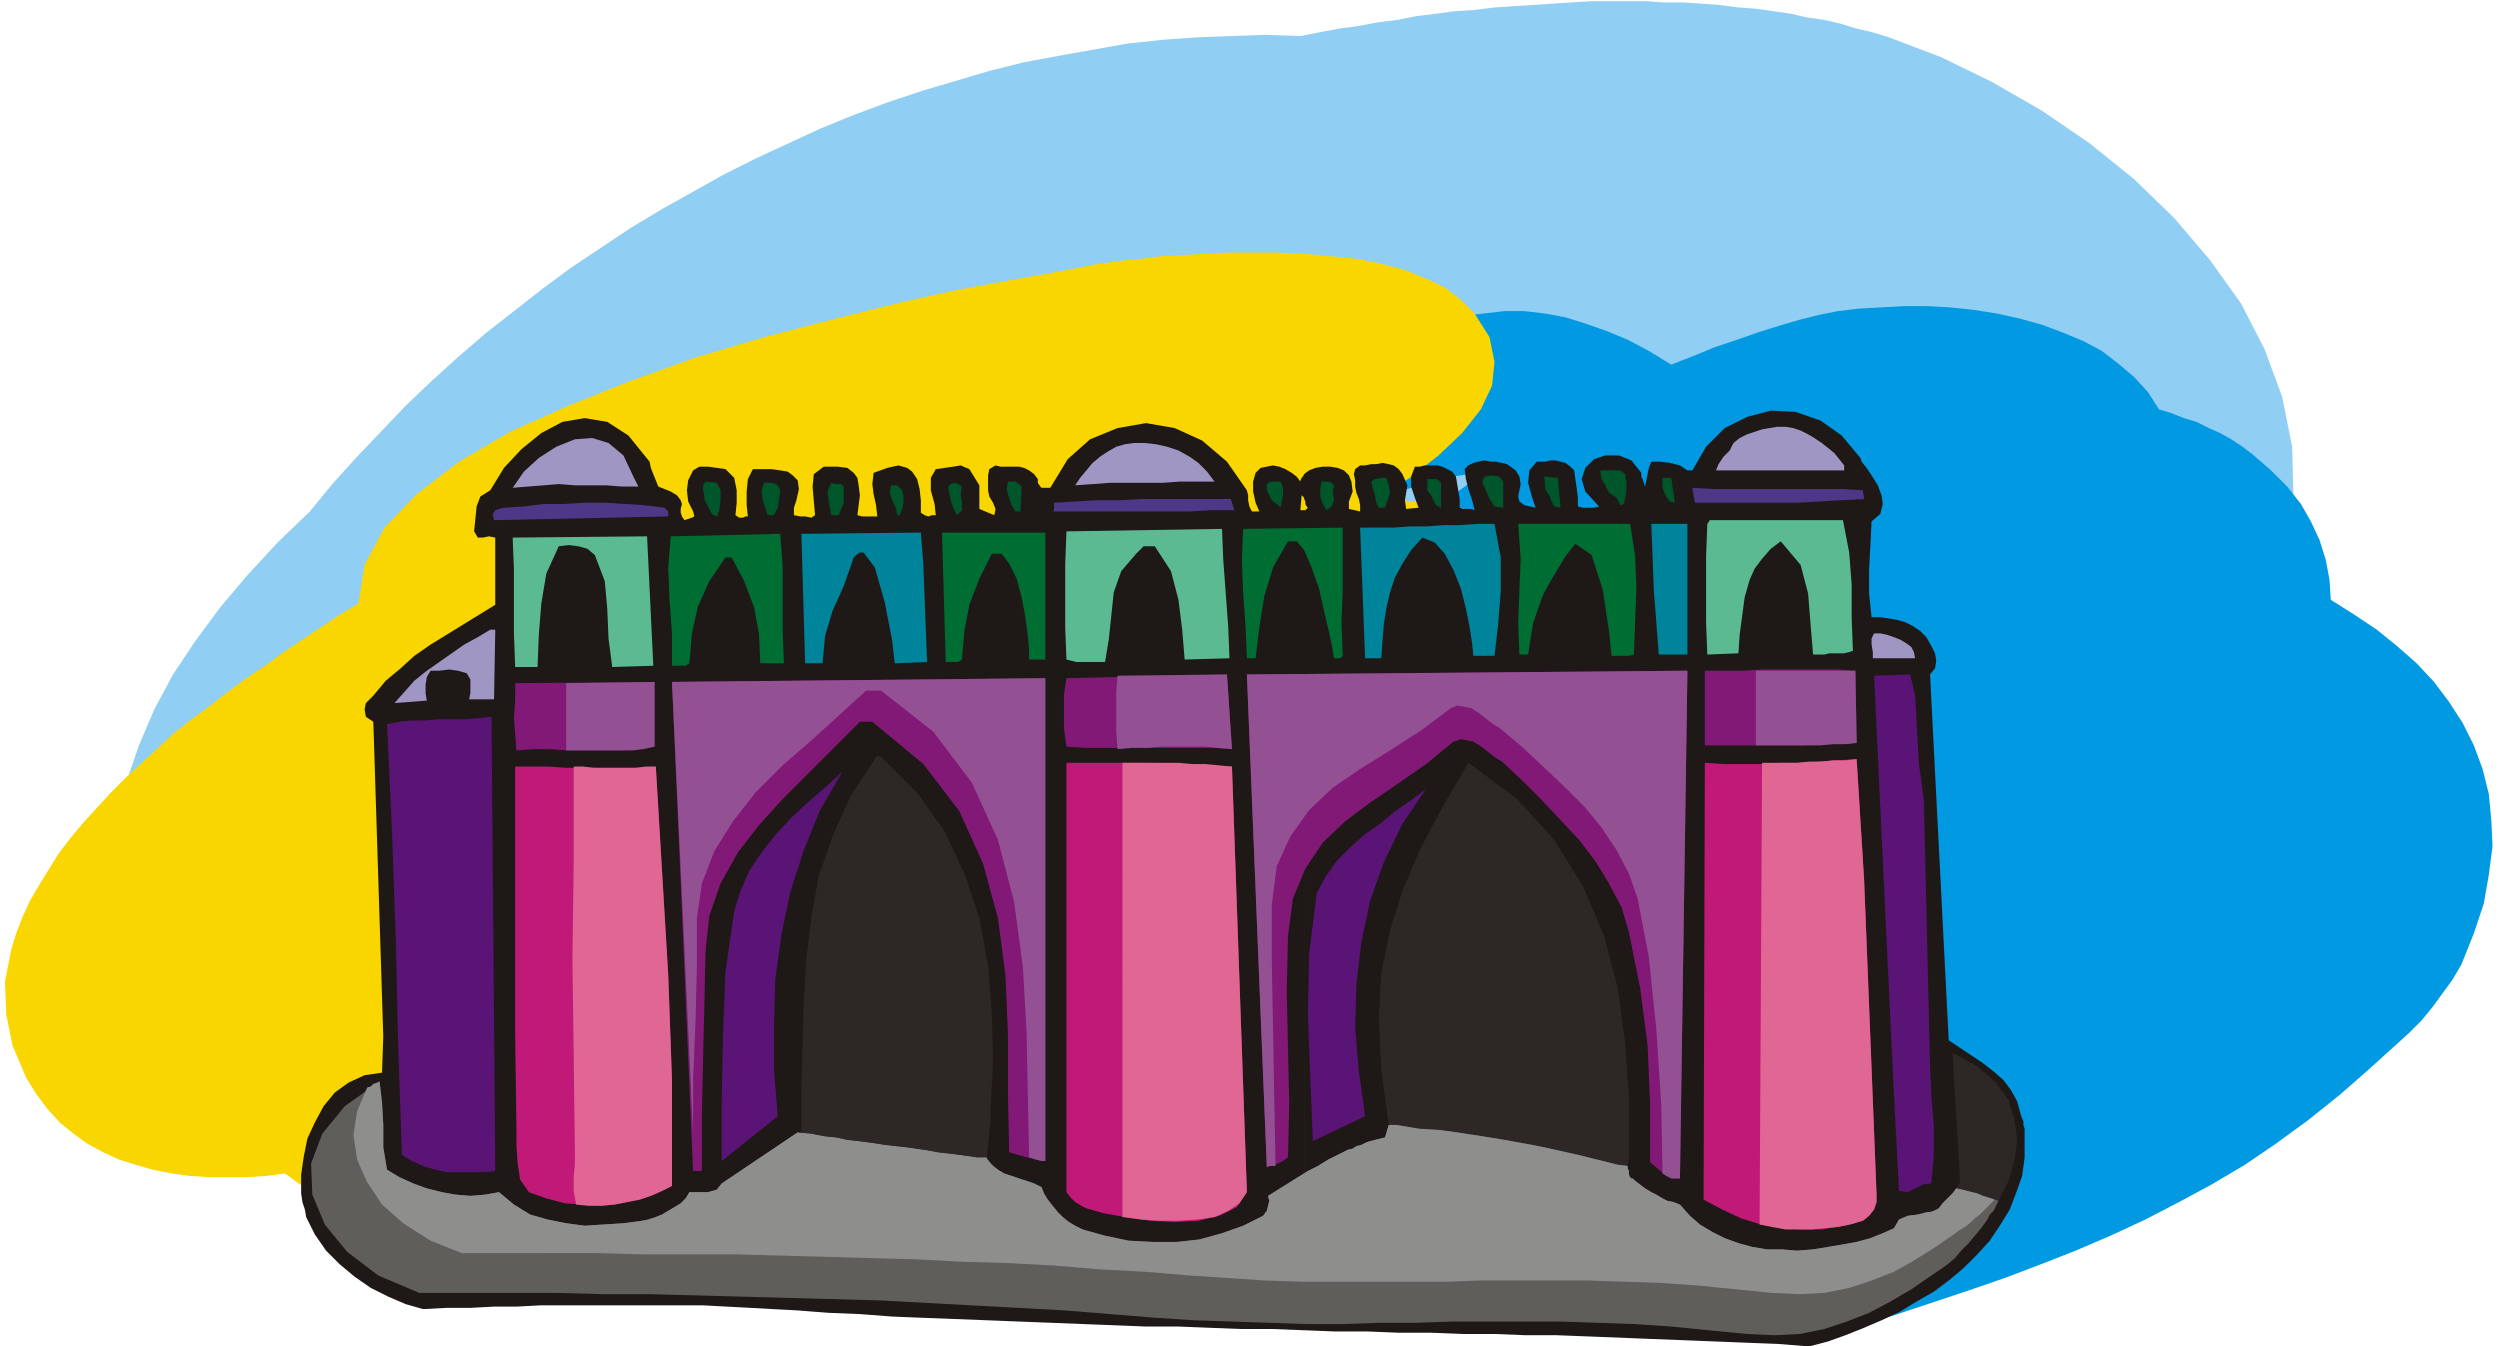 <svg xmlns="http://www.w3.org/2000/svg" width="2.009in" height="1.082in" fill-rule="evenodd" stroke-linecap="round" preserveAspectRatio="none" viewBox="0 0 2009 1082"><style>.pen1{stroke:none}.brush6{fill:#a096c4}.brush9{fill:#00849b}.brush10{fill:#006d33}.brush11{fill:#5bba91}.brush12{fill:#821977}.brush13{fill:#935193}.brush14{fill:#591475}.brush15{fill:#2d2826}</style><path d="m462 640-6 4-6 5-6 4-6 4-6 5-5 4-6 4-6 4-14 26-14 25-15 25-16 23-17 21-18 17-20 13-20 8-12 3-13 1h-26l-12-2-13-3-12-4-12-4-12-6-11-6-11-7-10-8-9-9-9-9-8-10-7-11-11-30-3-33 4-34 8-33 10-29 12-28 15-28 18-27 20-27 22-26 24-26 26-25 18-22 19-21 20-21 20-21 21-20 21-19 22-19 23-18 23-18 23-17 24-16 24-16 25-15 25-14 25-14 26-13 26-12 26-12 27-11 27-10 27-9 27-8 27-8 28-7 27-5 28-5 28-5 28-3 28-2 27-1 28-1 28 1 15-3 16-3 15-2 16-3 16-2 15-3 16-2 15-2 16-1 16-2 15-1 16-1 15-1 15-1 16-1h45l15 1h15l15 1 14 1 15 2 14 1 14 2 14 2 13 3 14 2 13 3 13 4 13 3 13 4 42 16 41 20 40 23 38 26 36 29 32 31 29 34 25 35 19 37 14 38 8 40 1 40-7 41-14 41-24 40-33 41v1l5 10 5 13 4 12 4 8 12 16 11 12 7 9 3 6-2 5-10 5-18 6-28 9-11 3-11 3-10 3-11 2-11 2-12 3-11 2-11 1-11 2-12 2-11 2-11 1-12 2-11 2-12 1-11 2-7 3-6 3-7 3-7 2-11 5-12 4-12 3-11 3-12 3-12 2-12 2-12 2-13 1-12 2-12 1-12 1-13 1-12 1-12 2-12 1-179 29-108 20-45-302-17 8-18 7-17 8-17 7-16 8-17 7-16 8-17 7-16 7-15 8-16 7-15 7-15 7-15 7-14 7-14 7-13 5-16 6-18 6-20 6-21 7-23 6-24 5-23 5-24 3-23 3h-23l-21-1-19-3-17-5-14-8-12-11z" class="pen1" style="fill:#91cef4"/><path d="M1191 381h-11l-6 1-7 1-12 3-12 3-12 4-12 4-12 4-12 4-11 4-12 5-7 21-9 20-10 18-11 18-13 16-14 16-14 14-16 13-17 12-18 12-19 10-19 9-21 9-22 7-22 7-23 6-14 1-13-3-10-7-8-9-5-12-2-12 2-14 5-13 3-5 3-5 3-5 3-5-12-4-13-5-14-5-15-6-15-6-16-6-15-6-14-7-13-7-12-6-10-7-8-6-6-7-3-6v-6l3-5 14-15 15-14 17-15 17-14 19-14 19-13 20-13 20-12 21-11 21-10 22-8 21-7 21-6 22-4 21-3h29l12 2 13 2 16 2 16 4 16 5 16 5 16 7 1-1 2-1 2-1 2-1 23-12 22-10 21-8 20-8 18-5 18-5 18-2 17-2h16l17 2 16 3 16 5 17 6 17 7 17 9 18 11 18-7 17-7 18-6 17-6 16-5 17-5 16-4 15-3 17-2 18-1 18-1h19l18 1 19 2 19 3 18 4 18 5 16 6 17 7 15 8 13 10 13 11 11 12 9 14 10 3 10 4 10 3 10 5 9 4 9 5 9 6 8 6 15 13 13 13 11 14 8 14 7 15 5 16 3 16 1 16 19 12 18 12 16 13 16 14 14 15 12 16 11 17 9 18 7 19 5 20 2 21 1 21-3 23-4 23-8 24-10 25-7 12-8 11-8 11-9 11-10 10-11 10-10 9-11 10-24 21-25 20-26 19-25 17-27 16-26 14-27 14-28 13-28 12-28 11-29 11-29 10-30 10-30 10-30 9-31 10-28-108-19 7-20 6-20 5-20 4-20 4-20 1-19 1-20-1-19-2-19-4-18-5-18-8-17-9-16-11-16-13-15-15-13-15-10-16-9-15-6-15-5-16-3-15-1-15v-15l-6-7-6-8-6-8-4-10-4-11-4-11-3-13-2-13-1-14 1-16 3-16 5-16-15-8-13-10-9-12-6-14-3-17 2-18 6-22 11-23 13-20 15-21 17-20 19-21 21-20 22-19 23-19 25-18z" class="pen1" style="fill:#0099e2"/><path d="m314 1005-11-8-10-8-11-7-10-8-11-8-10-7-11-8-11-8-15 2-16 1h-30l-15-1-15-2-15-3-14-4-13-4-13-6-13-7-11-8-11-9-10-11-9-12-8-13-11-26-5-25-1-26 5-26 4-13 5-13 6-13 7-12 8-13 8-13 10-13 10-12 11-12 11-12 12-12 13-12 13-12 13-12 14-11 15-11 14-11 15-11 15-10 15-11 15-10 15-10 15-10 15-9 5-31 16-30 26-27 34-26 41-24 47-21 50-20 53-19 54-16 54-14 52-13 49-11 44-8 39-7 31-6 22-3 12-1 15-2 17-1 18-1 20-1h41l21 1 21 2 21 2 19 4 19 5 17 7 15 7 13 10 11 11 12 19 4 20-2 19-9 19-15 19-19 18-23 18-27 17 18 1 17 1 16 2 16 3 14 4 14 4 12 6 11 6 7 11-3 16-11 18-17 21-22 22-26 22-26 21-26 20 14-2 14-1 13-2 14-2 14-2 13-2 13-2 13-3h6l6-1h10l5-1h10l1-1 1-1h1v2l10 1 4 3-1 4-6 7-1 1-1 1h-1l-5 3-6 4-6 3-6 4-7 4-6 4-8 5-7 4-99 61-40 27 17-14 17-13 17-14 17-13 18-13 18-12 17-13 18-13-10 3-10 2-11 3-10 3-11 2-12 3-11 2-11 2-10 2-11 2-10 2-10 1-9 1h-24l-4 5-4 5-4 5-5 5-5 5-4 5-5 4-5 5-17 16-20 14-22 14-23 14-25 12-25 12-27 11-27 11-28 10-28 9-28 9-28 9-27 9-26 8-25 7-24 8-82 27-13 8-13 8-14 7-13 8-14 8-13 8-14 9-14 8 13-33-87 30-27 85z" class="pen1" style="fill:#f9d600"/><path d="m1048 381 4-3 5-2 6-1h6l6 1 5 2 4 4 2 5 1 8-3 8v6l9 2v-5l-1-5-2-5-1-5v-5l-1-5 1-4 4-3h4l5-1h4l5-1 5 1 4 1 4 3 3 4 4 9-2 12 1 7 10-1-3-8-3-9v-8l3-8h4l4-1h10l4 1 4 2 4 2 3 4 1 6 1 6 1 6v7l3 1h6l3 1-2-8-3-9-2-8-1-8 3-3 4-2 4-1 5-1 5 1h4l5 1 4 1 7 5 3 5 1 6-1 5-1 5 1 4 4 3 9 2-3-9-3-11 1-10 6-7h7l4-1h4l4 1 4 1 4 3 3 3 1 7 1 7 1 8v7l4 1h9l4-1-11-12-3-10 3-9 7-7 9-3h11l10 4 8 10v3l1 2 1 3 1 3 1-5 1-5 1-5 2-5h7l8 1 8 2 6 4h4l11-19 15-15 18-9 19-5 20 1 20 7 17 12 15 18 1 3 4 5 4 6 5 8 3 8 1 7-2 8-7 6-1 20-1 19v19l2 19h7l7 1 6 1 7 2 6 3 6 4 5 5 4 7 3 6 1 6-1 6-4 5 15 294 9 6 9 6 9 6 9 7 8 7 6 8 5 9 3 11 1 3 1 2v3l1 3v23l-2 15-5 14-5 13-8 13-8 12-10 11-11 11-12 10-12 9-14 8-13 8-15 7-14 6-15 6-14 5-15 4-25-2-26-1-25-1-25-1-26-1-25-1-25-1-26-1h-25l-25-1h-26l-25-1h-26l-25-1h-26l-25-1V410h1l1-1 1-1-1-1-1-2v-2l-1-2v-20zm-526-10-17-21-17-11-18-3-18 3-17 9-16 13-14 15-11 18-8 5-3 8-1 10-1 10 3 5h4l5-1 5 1v54l-13 8-13 8-13 8-13 8-13 9-11 10-12 10-10 12-6 6-1 5 1 6 6 4 8 253-1 29-14 2-13 6-11 8-9 11-7 13-6 13-3 15-2 14v15l1 7 2 6 1 6 7 14 9 13 11 11 12 10 13 9 14 7 14 6 14 4 19-1h19l19-1h18l19-1h131l19 1 19 1 18 1 19 1 26 2 25 1 26 2 25 1 26 1 26 1 25 1 26 1 25 1 26 1 25 1h26l25 1 26 1h25l25 1V410h-3l1-12 1 1 1 1v1-20l-1 2-1 1-1 2v1l-3-4-4-3-5-3-5-2-5-1-5 1-5 1-4 4-2 7v8l2 9 3 7h-6l-2-4-1-5v-4l-1-4-16-23-20-17-22-10-23-4-23 4-22 9-18 16-14 23h-7l-1-1-2-3v-3l-3-4-4-3-4-2-4-1h-15l-4-1-5 3-1 5v12l1 5 3 5 2 5-1 5-12-5v-19l-8-13-7-3-6 1-7 1-7 1-4 7v10l3 11 1 9h-3l-3 1-3-1-3-2v-10l-1-9-2-8-4-6-4-3-7-2-9 2-11 4-1 9 1 8 2 9 1 9h-12l-4-1 1-8 1-8-1-8-1-6-3-4-5-4-8-1h-11l-8 6-1 10 1 12 1 11-3 2-5-1h-4l-5-1v-6l1-3 1-3 2-9-1-7-4-4-4-3-6-1-7-1h-15l-4 8-1 10v11l1 9h-2l-2 1h-3l-3-2 1-10v-10l-2-10-7-7-7-1-7-1h-7l-5 3-4 8-1 8 1 9 4 8 1 4-2 1-3 1-3 1-2-3-1-3v-3l1-4-1-3-3-4-5-3-10-4-2-5-2-5-2-5-1-5z" class="pen1" style="fill:#1e1916"/><path d="m509 383 4 8h-13l-13-1h-25l-13-1-12 1-13 1-12 1 9-13 12-11 14-9 15-6 14-1 13 4 12 10 8 17zm973-9v4h-103l2-5 4-6 5-5 3-6 5-4 6-3 6-2 6-2 6-1 6-1h7l6 1 6 2 6 3 5 3 6 4 5 4 5 4 4 5 4 5zm-506 13h-28l-14 1h-42l-14 1-14 1 4-6 5-6 5-6 6-5 6-4 7-4 7-2 7-1h9l9 1 9 2 9 3 9 5 7 5 7 7 6 8z" class="pen1 brush6"/><path d="M578 410v1l-1 1v2l-1 1-4-2-2-4-2-4-2-4v-3l-1-4v-4l2-3 9 1 3 6v8l-1 8zm728-29 1 7v6l-1 6-1 5-3 1-1-2-1-2-1-2-6-4-3-6-3-5-1-7h16l4 3zm-679 13-1 7-1 7-3 6h-5l-2-6-2-6-1-7 2-7h7l4 2 2 4zm51-3v13l-2 5-2 5h-6l-1-6-1-6-1-7 3-7 3 1h5l2 2zm95 0-1 6 1 7v6l-4 4-3-6-2-6-1-5-1-6 2-2 3-1 3 1 3 2zm48 0-1 20h-4l-3-5-2-6-2-6 1-7h6l3 2 2 2zm387-4v21l-7-1-4-6-3-7-3-7 2-4 6-1 6 1 3 4zm-483 7 1 5v5l-1 5-2 5h-2l-1-6-3-6-2-6 1-6h5l2 2 2 2zm389-10 2 6 1 6-2 6-2 6h-5l-2-4-1-6-2-6-1-5 3-2 5-1h4zm140 24-5-1-2-4-2-5-3-4-1-11 11 1 2 24zm-96-20v20l-4-2-2-4-2-4-3-4v-9h7l2 1 2 2zm-129-1 2 5v6l-1 5-1 5-3-3-4-3-2-4-2-4v-5l3-2h8zm43 3-1 6 1 6-2 5-4 3-3-5-2-6v-6l1-6h5l3 1 2 2zm274 14-4-1-3-4-2-4-1-4v-7h7l3 20z" class="pen1" style="fill:#00562b"/><path d="m534 408 2 2 1 1v4l-140 3-1-5 2-3 3-1 4-1 16-1 16-2h16l16-1h17l16 1 16 1 16 2zm963-14 1 7-19 1-17 1-18 1h-82l-2-12 17 1h104l16 1zm-505 16h-18l-18 1H846l1-1v-6l17-1 18-1h18l18-1h71l3 9z" class="pen1" style="fill:#4c3887"/><path d="M1201 527h-17l-1-10-2-13-3-15-4-16-6-15-7-13-8-9-10-4-9 10-7 11-6 11-4 12-3 13-2 13-1 13-1 14h-13l-1-26-1-27-1-26-1-26h27l13-1h14l13-1h13l14-1h14l5 27v27l-2 26-3 26z" class="pen1 brush9"/><path d="m1310 421 4 26 1 26-1 26-1 27-4 1h-14l-2-20-5-33-9-28-13-9-8 10-6 10-6 10-6 11-4 11-4 12-2 12-2 13h-7l-1-26 1-25 1-26-2-28h90z" class="pen1 brush10"/><path d="M1356 421v105h-23l-2-26-2-26-1-27-1-26h29z" class="pen1 brush9"/><path d="m1457 526-2-24-2-25-6-23-16-19-8 6-7 8-6 8-4 9-4 14-2 15-2 15-1 15-25 1-1-26v-53l1-26 2-3h107l5 26 2 26v27l1 26-3 1-4 1h-12l-4 1h-9zm-932 9-33 1-3-23-1-24-2-22-8-21-6-5-7-2-8-1-8 1-10 22-4 24-2 25-1 26h-18l-1-27v-51l-1-26 108-1 5 104z" class="pen1 brush11"/><path d="M630 533h-19l-1-23-4-22-8-21-10-19h-5l-13 19-9 20-5 22-2 24-3 2h-11v-26l-2-27-1-26 2-25 88-2 2 27v53l1 24z" class="pen1 brush10"/><path d="m745 532-26 1-2-18-6-31-8-28-9-12h-3l-3 2-2 2-1 3-7 20-9 20-6 20-2 22h-14l-3-104 96-1 2 26 1 26 1 26 1 26z" class="pen1 brush9"/><path d="M840 428v102h-13v-7l-1-12-2-15-3-16-4-15-6-12-6-8h-8l-10 20-8 21-4 21-2 23-3 2h-10l-3-104h83z" class="pen1 brush10"/><path d="m988 529-36 1-2-24-3-24-6-23-13-20h-9l-6 6-6 7-6 7-6 17-2 19-2 19-3 18h-23l-4-1-4-1-1-25v-52l1-26 125-2 1 25 2 27 2 27 1 25z" class="pen1 brush11"/><path d="M1079 424v51l-1 25 1 27-1 1-1 1h-5l-1-7-3-14-4-17-4-18-6-17-6-14-6-7h-7l-12 21-7 23-4 25-3 25h-7l-1-25-2-27-1-27 1-25 80-1z" class="pen1 brush10"/><path d="m377 562 1-5v-11l-3-5-7-2-7-1-8 1h-7l-3 5-1 6v7l1 6-26 2 8-9 8-9 10-8 10-7 10-7 10-7 11-6 10-6h4l-1 56h-20zm1162-33h-34v-5l-1-6v-5l2-4h5l5 1 6 2 5 2 5 3 4 3 2 4 1 5z" class="pen1 brush6"/><path d="m840 933-7-1-8-2-7-2-7-2-1-47v-48l-2-47-6-46-12-44-19-42-29-38-41-34h-10l-20 20-20 20-21 21-20 22-17 22-14 25-9 26-3 28-1 44-1 44-1 45v44h-7l-17-393 300-3v388z" class="pen1 brush12"/><path d="m827 930-1-49-1-51-3-53-7-52-13-50-21-46-31-41-42-33h-12l-22 20-22 20-23 20-22 22-18 23-15 24-10 26-4 28v37l-1 44-2 47v45l-17-363 300-3v388h-3l-4-1-3-1-3-1z" class="pen1 brush13"/><path d="M1350 947h-6l-6-3-6-5-6-5v-47l-2-47-6-46-9-45-6-20-10-19-11-18-13-17-15-16-15-16-16-16-16-15-5-3-4-3-5-4-4-3-5-3-5-1-5-1-6 2-22 18-23 16-22 15-20 15-18 17-14 21-10 24-4 30-1 45 1 45 1 45-1 43-4 3-4 2-5 1-4 2-16-396 354-3-6 408z" class="pen1 brush12"/><path d="m1336 943-1-55-4-61-6-58-9-47-7-20-10-19-12-18-14-17-16-16-17-16-17-16-18-15-5-3-4-3-5-4-4-3-5-3-5-1-6-1-5 2-24 18-25 16-24 15-22 15-19 18-15 21-11 24-4 31v45l1 55 1 57 1 53h-5l-2 1-16-396 354-3-6 408h-7l-4-2-3-2z" class="pen1 brush13"/><path d="m1535 542 4 17 1 17 1 19 1 18 4 30 5 214 1 23 2 25v24l-2 22-7 1-6 3-6 3-7-1-5-97-15-317 29-1zM398 941l-9 1h-30l-9-2-10-3-9-4-8-5-3-87-2-87-3-86-4-86 10-2 10-1h11l10-1h22l10-1 11-1 3 365z" class="pen1 brush14"/><path d="m1572 955 1-1 1-2 1-2v-3l-6-101 20 11 15 13 10 14 5 16 2 16-2 16-5 17-8 16-3-1-3-1-4-1-4-2-4-1-5-1-6-2-5-1zm-456-51-6-45-2-41 2-36 7-34 10-32 14-33 18-34 21-36 39 29 30 33 23 37 17 40 11 42 6 44 3 44v50l-1 3v2l-8-1-8-2-8-2-8-2-8-2-9-2-9-2-9-2-10-2-11-2-11-2-12-2-13-2-13-2-15-2-16-1-6-1-6-1-6-1h-6z" class="pen1 brush15"/><path d="M793 930v1l4 5 5 4 5 3 6 2 6 2 6 2 6 2 6 3 2 5 3 5 4 5 4 5 4 4 5 4 5 3 6 3 18 5 19 4 19 1h20l18-2 18-5 17-6 16-8 3-4 1-4 1-4-1-4 8-5 8-5 8-5 8-5 8-4 8-5 8-4 8-4 4-1 3-2 4-1 4-2 3-1 4-1 4-1 4-1 3-10h6l6 1 6 1 6 1 16 1 15 2 13 2 13 2 12 2 11 2 11 2 10 2 9 2 9 2 9 2 8 2 8 2 8 2 8 2 8 1v2l1 2v3l1 2 1 1h1l1 1 5 4 4 3 5 3 4 2 5 3 4 2 5 1 5 2 8 9 8 7 10 6 10 5 11 4 11 3 12 2h12l12 1 13-1 12-2 12-2 11-2 11-3 10-4 9-4 4-7 7-3 8-1 8-2h2l3-1 2-1 2-1 3-4 4-4 4-4 3-4 5 1 6 2 5 1 4 1 4 2 4 1 3 1 3 1-2 4-2 4-3 3-2 4-5 7-5 6-5 6-6 6-5 6-6 5-7 5-6 4-16 11-17 10-17 9-18 7-18 6-20 4-20 1-22-1-31-3-30-3-30-2-29-1-30-1h-87l-29 1h-29l-30 1h-29l-30-1-30-1-30-1-31-2-37-3-37-3-37-2-37-2-37-2-37-2-37-1-37-1-37-1-37-1-37-1h-37l-37-1H337l-33-14-25-19-18-22-10-24-1-25 9-24 18-22 28-20 2 17 1 18v18l3 18 10 6 11 5 11 4 12 3 11 2 12 1 12-1 11-2 12 10 13 8 14 4 15 3 15 2 15-1 16-1 15-2 5-1 6-2 5-2 5-3 5-3 5-3 4-4 3-5h15l7-2 4-5 61-41 11 1 10 2 10 1 9 2 9 1 8 1 7 1 6 1 18 2 14 2 11 2 9 1 8 1 7 1 7 1h8z" class="pen1" style="fill:#605e5b"/><path d="m1603 964-4 4-4 4-4 4-4 3-4 4-4 3-5 3-4 3-16 11-16 10-16 9-18 7-18 6-20 4-20 1-22-1-30-3-30-3-29-2-30-1-28-1h-87l-28 1h-116l-30-1-30-2-30-2-36-3-37-2-36-3-37-2-36-1-37-2-37-1-36-1-37-1-37-1h-73l-37-1H371l-25-10-22-14-17-15-12-18-8-18-3-20 3-19 8-19 3-1 2-2 3-1 2-1 2 17 1 18v18l3 18 10 6 11 5 11 4 12 3 11 2 12 1 12-1 11-2 12 10 13 8 14 4 15 3 15 2 15-1 16-1 15-2 5-1 6-2 5-2 5-3 5-3 5-3 4-4 3-5h15l7-2 4-5 61-41 11 1 10 2 10 1 9 2 9 1 8 1 7 1 6 1 18 2 14 2 11 2 9 1 8 1 7 1 7 1h8v1l4 5 5 4 5 3 6 2 6 2 6 2 6 2 6 3 2 5 3 5 4 5 4 5 4 4 5 4 5 3 6 3 18 5 19 4 19 1h20l18-2 18-5 17-6 16-8 3-4 1-4 1-4-1-4 8-5 8-5 8-5 8-5 8-4 8-5 8-4 8-4 4-1 3-2 4-1 4-2 3-1 4-1 4-1 4-1 3-10h6l6 1 6 1 6 1 16 1 15 2 13 2 13 2 12 2 11 2 11 2 10 2 9 2 9 2 9 2 8 2 8 2 8 2 8 2 8 1v2l1 2v3l1 2 1 1h1l1 1 5 4 4 3 5 3 4 2 5 3 4 2 5 1 5 2 8 9 8 7 10 6 10 5 11 4 11 3 12 2h12l12 1 13-1 12-2 12-2 11-2 11-3 10-4 9-4 4-7 7-3 8-1 8-2h2l3-1 2-1 2-1 3-4 4-4 4-4 3-4 5 1 4 1 4 1 4 1 4 2 4 1 3 1 3 1z" class="pen1" style="fill:#8e8e8c"/><path d="m709 609 28 28 22 31 16 34 12 36 7 38 3 39 1 38-2 38v10l-1 9-1 10-1 10h-8l-7-1-7-1-8-1-9-1-11-2-14-2-18-2-6-1-7-1-8-1-9-1-9-2-10-1-10-2-11-1 3-1v-33l1-37 1-35 2-34 4-33 6-33 11-32 15-33 21-32 4 2z" class="pen1 brush15"/><path d="m625 897-45 36v-51l1-51 2-50 7-49 5-16 7-16 10-15 11-14 13-14 14-13 14-12 13-12-18 31-13 32-11 34-7 34-5 36-1 36v37l3 37zm472 0-42 20-2-50-2-51 1-49 6-49 7-13 9-13 11-11 11-10 13-9 12-10 13-9 12-9-19 28-15 31-11 31-7 33-4 34-1 35 3 35 5 36z" class="pen1 brush14"/><path d="m527 616 5 84 5 84 3 84v85l-12 6-14 5-15 3-15 2-15-1-15-1-15-4-14-5-7-10-2-13-1-14v-14l-1-73V616h27l14 1h58l14-1zm346 355-4-2-5-3-4-4-3-4V613h67l17 1h17l16 1 16 1 12 342-8 12-14 7-17 4-19 1-20-1-20-3-17-3-14-4zm635-11v6l-2 6-4 5-5 4-16 4-17 3h-16l-17-1-16-3-16-5-15-7-15-8 1-351 15 1h30l16-1h15l15-1 16-1 15-1 6 97 10 253z" class="pen1" style="fill:#c11977"/><path d="m463 968-2-11v-11l1-11v-9l-1-79-1-76 1-77v-78h8l8 1h34l8-1h8l5 84 5 84 3 84v85l-8 4-9 4-9 3-10 2-10 2-11 1h-10l-10-1zm439-355h45l11 1h11l10 1 11 1 12 342-6 9-9 6-11 5-14 2-15 1h-15l-15-1-15-2V613zm606 347v6l-2 6-4 5-5 4-10 3-10 2-11 1-10 1h-21l-11-2-10-2 2-371h28l10-1h10l9-1h10l9-1 6 97 10 253z" class="pen1" style="fill:#e06693"/><path d="m1491 539 1 58-15 1h-14l-16 1h-77v-60h31l15-1h61l14 1zm-634 61-2-15v-27l2-13 129-3 4 60-16-1H873l-16-1zm-443-51 112-1v52l-14 2-13 1h-43l-14-1h-13l-14 1-1-13-1-13 1-14v-14z" class="pen1 brush12"/><path d="M1411 599v-60h80l1 58-9 1h-10l-10 1h-52zm-513-56 88-1 4 60-11-1-11-1h-35l-11 1h-12l-12 1-1-15v-30l1-14zm-443 6 71-1v52l-9 2-8 1h-54v-54z" class="pen1 brush13"/></svg>
